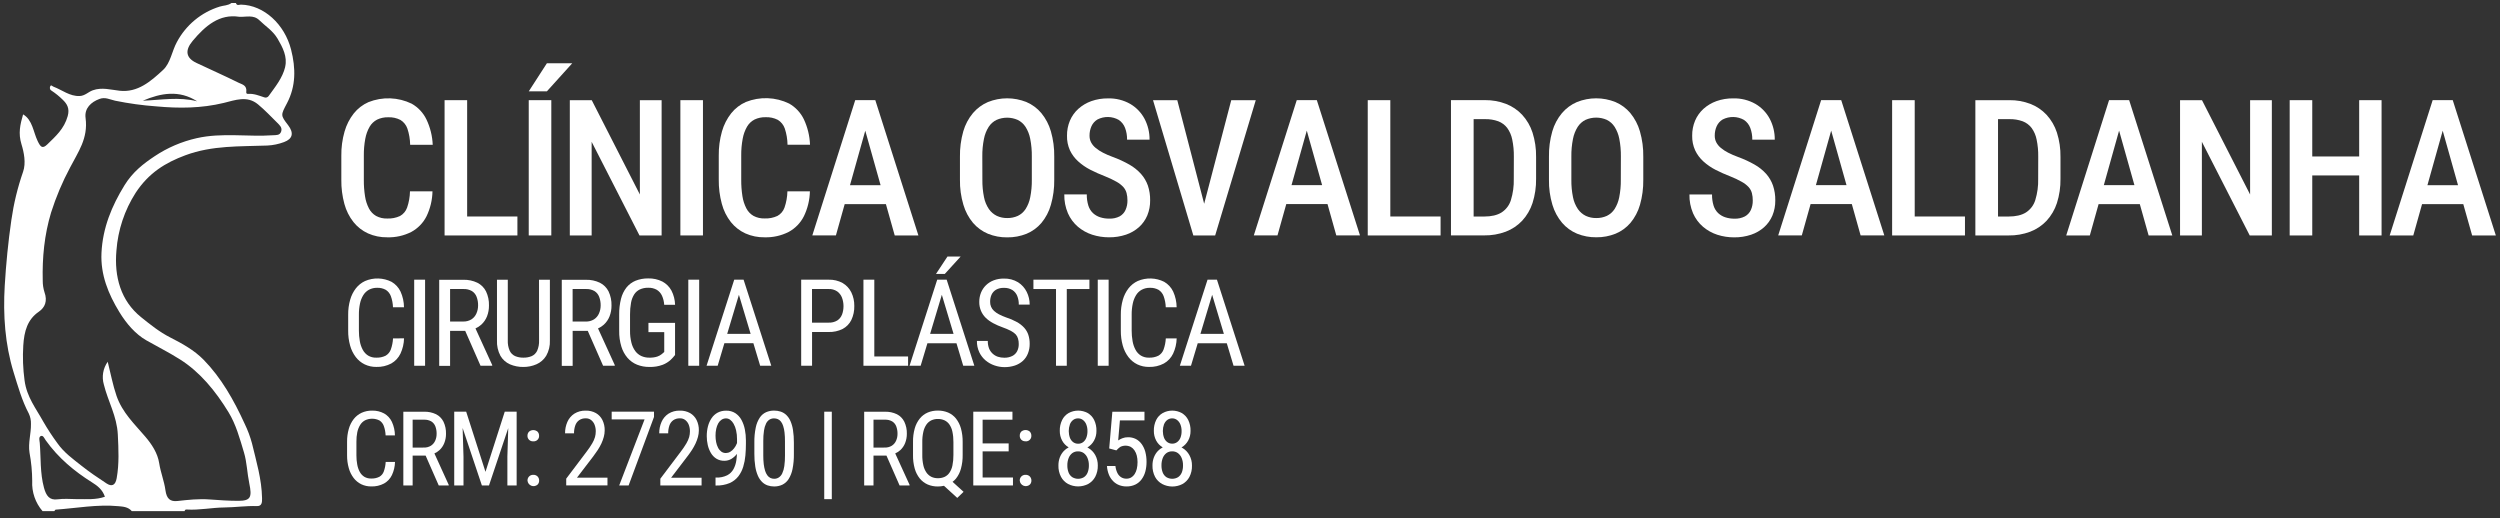 <svg width="246" height="51" viewBox="0 0 246 51" fill="none" xmlns="http://www.w3.org/2000/svg">
<rect x="0" y="0" width="246" height="51" fill="#333333" stroke="none"/>
<g clip-path="url(#clip0_8_204)">
<path d="M28.642 4.88C28.009 2.392 25.972 0.501 23.706 0.455C23.536 0.455 23.313 0.603 23.211 0.293H22.779C22.423 0.562 21.999 0.527 21.615 0.651C19.808 1.212 18.296 2.464 17.407 4.135C16.917 5.023 16.779 6.198 16.056 6.873C14.818 8.027 13.54 9.118 11.785 8.931C10.911 8.838 10.029 8.56 9.123 8.887C8.686 9.045 8.358 9.43 7.835 9.449C6.86 9.486 6.109 8.849 5.258 8.528C5.134 8.482 5.01 8.278 4.926 8.54C4.898 8.612 4.898 8.692 4.927 8.764C4.955 8.836 5.01 8.894 5.08 8.928C5.47 9.185 5.834 9.481 6.167 9.809C6.598 10.221 6.873 10.672 6.662 11.426C6.308 12.689 5.471 13.411 4.663 14.201C4.166 14.687 3.982 14.453 3.703 13.876C3.274 12.984 3.202 11.797 2.273 11.254C1.987 12.243 1.778 13.111 2.113 14.195C2.358 14.985 2.571 16.044 2.273 16.897C1.735 18.442 1.348 20.037 1.117 21.657C0.806 23.802 0.595 25.96 0.465 28.125C0.295 31.003 0.493 33.877 1.333 36.611C1.761 37.998 2.159 39.421 2.835 40.696C2.985 41.014 3.058 41.365 3.046 41.717C3.063 42.667 2.756 43.589 2.904 44.542C3.076 45.461 3.165 46.394 3.17 47.329C3.113 48.414 3.479 49.479 4.191 50.3H5.343C5.388 50.248 5.43 50.152 5.478 50.149C7.534 50.004 9.58 49.614 11.646 49.808C12.114 49.851 12.609 49.873 12.98 50.307H18.166C18.166 50.281 18.171 50.255 18.182 50.232C18.192 50.208 18.209 50.188 18.229 50.171C18.249 50.155 18.272 50.143 18.297 50.137C18.323 50.131 18.349 50.131 18.374 50.137C19.615 50.215 20.84 49.946 22.083 49.934C23.146 49.924 24.215 49.764 25.288 49.798C25.767 49.813 25.798 49.429 25.786 49.026C25.754 47.153 25.221 45.404 24.796 43.628C24.617 42.963 24.376 42.317 24.074 41.698C23.009 39.358 21.754 37.157 20.045 35.411C19.094 34.438 17.901 33.792 16.737 33.198C15.702 32.672 14.805 31.951 13.884 31.21C11.879 29.599 11.229 27.228 11.457 24.654C11.606 22.634 12.255 20.683 13.346 18.976C14.636 17.011 16.274 16.008 18.246 15.276C20.907 14.291 23.601 14.425 26.302 14.321C26.865 14.294 27.42 14.179 27.948 13.981C28.799 13.67 28.937 13.082 28.355 12.323C27.594 11.331 27.614 11.345 28.244 10.148C29.119 8.48 29.112 6.724 28.642 4.88ZM19.402 9.969C17.618 9.508 15.828 9.842 14.051 9.91C15.835 9.151 17.627 8.831 19.402 9.969ZM7.604 49.116C6.957 49.116 6.303 49.044 5.665 49.134C4.867 49.245 4.543 48.782 4.327 47.992C3.934 46.551 4.031 45.051 3.912 43.579C3.893 43.358 3.781 43.012 4.014 42.908C4.247 42.805 4.37 43.143 4.494 43.319C5.755 45.087 7.333 46.382 9.043 47.458C9.59 47.798 10.083 48.173 10.322 48.879C9.432 49.194 8.514 49.107 7.604 49.114V49.116ZM27.669 12.934C27.538 13.333 27.197 13.285 26.896 13.307C24.384 13.486 21.868 13.028 19.349 13.598C17.877 13.931 16.479 14.53 15.223 15.368C14.11 16.107 13.057 16.922 12.252 18.229C11.004 20.255 10.107 22.404 9.986 24.877C9.881 27.042 10.667 28.937 11.734 30.688C12.446 31.864 13.346 32.885 14.389 33.483C15.498 34.117 16.653 34.693 17.737 35.382C19.679 36.616 21.189 38.446 22.477 40.548C23.225 41.768 23.601 43.174 24.009 44.529C24.294 45.465 24.321 46.571 24.53 47.567C24.818 48.94 24.656 49.279 23.453 49.282C22.501 49.282 21.553 49.214 20.604 49.145C19.567 49.068 18.512 49.182 17.472 49.298C16.745 49.38 16.396 49.078 16.28 48.242C16.158 47.334 15.807 46.503 15.664 45.577C15.511 44.587 14.929 43.705 14.289 42.959C13.241 41.725 12.041 40.614 11.466 38.95C11.1 37.889 10.892 36.756 10.599 35.597C10.37 35.919 10.217 36.288 10.151 36.678C10.086 37.068 10.11 37.468 10.221 37.847C10.628 39.501 11.505 40.946 11.593 42.762C11.665 44.212 11.736 45.637 11.481 47.056C11.357 47.751 11.009 47.919 10.478 47.567C9.627 47.01 8.776 46.433 7.981 45.8C7.187 45.167 6.303 44.539 5.662 43.63C5.153 42.941 4.683 42.223 4.254 41.48C3.549 40.197 2.635 39.081 2.416 37.43C2.262 36.296 2.22 35.149 2.29 34.007C2.377 32.579 2.709 31.432 3.822 30.671C4.433 30.251 4.686 29.612 4.377 28.753C4.262 28.39 4.204 28.012 4.206 27.631C4.149 25.337 4.365 23.109 5.028 20.91C5.515 19.378 6.142 17.894 6.901 16.476C7.675 14.968 8.689 13.624 8.421 11.61C8.291 10.649 8.97 10.037 9.782 9.738C10.352 9.525 10.803 9.791 11.326 9.908C12.666 10.183 14.023 10.37 15.387 10.468C17.616 10.672 19.812 10.662 22.016 10.128C23.131 9.86 24.314 9.374 25.391 10.272C26.062 10.829 26.676 11.479 27.304 12.102C27.51 12.316 27.793 12.548 27.669 12.934ZM28.062 6.588C27.798 7.684 27.08 8.545 26.452 9.425C26.406 9.5 26.336 9.556 26.253 9.584C26.17 9.612 26.08 9.61 25.999 9.578C25.488 9.408 24.978 9.195 24.426 9.238C24.331 9.246 24.213 9.219 24.232 9.067C24.324 8.387 23.832 8.313 23.497 8.15C22.12 7.469 20.726 6.848 19.339 6.196C18.306 5.711 18.156 4.979 18.961 4.019C20.21 2.53 21.599 1.345 23.54 1.652C24.207 1.693 24.94 1.42 25.521 1.992C26.101 2.564 26.835 3.003 27.309 3.798C27.815 4.659 28.298 5.578 28.057 6.588H28.062Z" fill="white"/>
<path d="M36.211 22.966C36.806 23.231 37.452 23.362 38.104 23.351C38.926 23.376 39.742 23.194 40.476 22.821C41.12 22.472 41.642 21.934 41.971 21.279C42.341 20.513 42.541 19.676 42.556 18.825H40.343C40.332 19.369 40.237 19.907 40.061 20.422C39.938 20.776 39.689 21.073 39.361 21.256C38.968 21.436 38.536 21.521 38.104 21.502C37.722 21.516 37.344 21.429 37.008 21.25C36.707 21.076 36.463 20.819 36.303 20.51C36.111 20.137 35.981 19.734 35.92 19.319C35.836 18.785 35.796 18.245 35.801 17.705V15.322C35.794 14.766 35.841 14.21 35.942 13.663C36.016 13.244 36.161 12.841 36.371 12.471C36.546 12.171 36.803 11.927 37.111 11.768C37.45 11.608 37.821 11.53 38.196 11.54C38.616 11.521 39.033 11.612 39.407 11.804C39.726 12 39.967 12.301 40.088 12.655C40.259 13.169 40.35 13.705 40.359 14.247H42.58C42.544 13.385 42.335 12.539 41.965 11.76C41.651 11.105 41.144 10.562 40.512 10.204C39.853 9.883 39.134 9.704 38.401 9.677C37.668 9.651 36.938 9.777 36.257 10.049C35.693 10.298 35.197 10.679 34.812 11.161C34.395 11.691 34.086 12.298 33.903 12.948C33.682 13.723 33.575 14.525 33.587 15.331V17.688C33.575 18.493 33.678 19.295 33.889 20.071C34.063 20.718 34.366 21.323 34.78 21.849C35.163 22.328 35.653 22.711 36.211 22.966Z" fill="white"/>
<path d="M45.967 23.169H50.913V21.303H45.967V9.857H43.746V23.169H45.382H45.967Z" fill="white"/>
<path d="M56.307 6.228H53.812L52.029 8.989H53.812L56.307 6.228Z" fill="white"/>
<path d="M54.249 9.857H52.028V23.167H54.249V9.857Z" fill="white"/>
<path d="M56.07 23.169H58.218V13.954L62.926 23.169H65.103V9.857H62.963V19.137L58.227 9.857H56.07V23.169Z" fill="white"/>
<path d="M69.171 9.857H66.949V23.167H69.171V9.857Z" fill="white"/>
<path d="M79.694 18.825H77.481C77.469 19.369 77.374 19.907 77.197 20.421C77.074 20.774 76.825 21.069 76.498 21.248C76.105 21.429 75.674 21.514 75.242 21.495C74.86 21.509 74.481 21.422 74.144 21.243C73.843 21.069 73.599 20.812 73.441 20.503C73.249 20.13 73.119 19.727 73.056 19.312C72.972 18.778 72.933 18.238 72.937 17.698V15.315C72.93 14.759 72.978 14.203 73.08 13.656C73.153 13.237 73.298 12.834 73.509 12.464C73.683 12.164 73.94 11.92 74.249 11.761C74.587 11.601 74.958 11.523 75.332 11.533C75.752 11.514 76.17 11.605 76.544 11.797C76.862 11.994 77.103 12.294 77.224 12.648C77.394 13.162 77.484 13.699 77.493 14.24H79.706C79.674 13.376 79.469 12.528 79.103 11.745C78.788 11.09 78.281 10.548 77.65 10.189C76.99 9.868 76.271 9.689 75.539 9.662C74.806 9.636 74.076 9.762 73.395 10.034C72.831 10.282 72.335 10.664 71.951 11.145C71.534 11.676 71.225 12.283 71.041 12.932C70.822 13.707 70.715 14.51 70.726 15.315V17.673C70.716 18.477 70.817 19.279 71.027 20.055C71.199 20.71 71.503 21.323 71.921 21.856C72.302 22.332 72.788 22.712 73.342 22.966C73.937 23.231 74.583 23.362 75.235 23.351C76.057 23.375 76.873 23.193 77.607 22.821C78.251 22.472 78.773 21.934 79.102 21.279C79.474 20.513 79.676 19.676 79.694 18.825Z" fill="white"/>
<path d="M83.117 20.088H87.174L88.041 23.169H90.371L86.129 9.852H84.155L79.932 23.163H82.254L83.117 20.088ZM85.142 12.86L86.65 18.223H83.639L85.142 12.86Z" fill="white"/>
<path d="M95.749 21.936C96.149 22.4 96.652 22.764 97.216 23.002C97.817 23.245 98.461 23.366 99.109 23.357C99.762 23.366 100.409 23.245 101.015 23.002C101.58 22.767 102.081 22.402 102.477 21.936C102.908 21.414 103.225 20.808 103.408 20.156C103.639 19.352 103.751 18.518 103.738 17.681V15.424C103.752 14.579 103.641 13.736 103.408 12.924C103.22 12.268 102.9 11.657 102.467 11.128C102.07 10.655 101.568 10.283 101 10.041C99.784 9.553 98.427 9.553 97.211 10.041C96.643 10.285 96.139 10.657 95.739 11.128C95.3 11.654 94.976 12.266 94.787 12.924C94.556 13.737 94.445 14.579 94.459 15.424V17.681C94.445 18.518 94.56 19.352 94.799 20.154C94.989 20.807 95.313 21.414 95.749 21.936ZM96.66 15.414C96.651 14.829 96.704 14.245 96.82 13.671C96.9 13.248 97.059 12.844 97.289 12.48C97.479 12.188 97.744 11.952 98.057 11.799C98.385 11.654 98.741 11.579 99.1 11.579C99.459 11.579 99.814 11.654 100.142 11.799C100.455 11.952 100.72 12.188 100.91 12.48C101.139 12.844 101.298 13.248 101.376 13.671C101.488 14.245 101.54 14.829 101.531 15.414V17.681C101.54 18.259 101.488 18.836 101.376 19.404C101.298 19.82 101.141 20.217 100.915 20.575C100.727 20.862 100.464 21.092 100.156 21.242C99.827 21.39 99.469 21.464 99.109 21.456C98.757 21.462 98.408 21.388 98.088 21.242C97.775 21.09 97.507 20.86 97.31 20.575C97.071 20.221 96.907 19.823 96.826 19.404C96.711 18.837 96.657 18.259 96.666 17.681L96.66 15.414Z" fill="white"/>
<path d="M110.174 21.29C109.858 21.451 109.506 21.527 109.152 21.512C108.844 21.517 108.537 21.471 108.244 21.376C107.982 21.29 107.741 21.149 107.539 20.961C107.33 20.757 107.177 20.503 107.091 20.224C106.983 19.869 106.932 19.499 106.94 19.128H104.727C104.713 19.767 104.834 20.401 105.085 20.988C105.308 21.496 105.642 21.947 106.062 22.309C106.477 22.661 106.956 22.928 107.474 23.095C108.008 23.267 108.565 23.353 109.125 23.351C109.694 23.358 110.259 23.27 110.798 23.09C111.27 22.932 111.706 22.68 112.078 22.35C112.43 22.032 112.707 21.64 112.892 21.203C113.086 20.73 113.182 20.223 113.174 19.712C113.182 19.218 113.106 18.727 112.951 18.258C112.801 17.834 112.57 17.443 112.271 17.108C111.94 16.743 111.553 16.433 111.123 16.192C110.603 15.898 110.058 15.647 109.496 15.443C109.165 15.324 108.841 15.184 108.528 15.023C108.273 14.894 108.034 14.738 107.815 14.556C107.632 14.408 107.479 14.224 107.367 14.017C107.26 13.811 107.206 13.582 107.21 13.35C107.206 13.027 107.271 12.708 107.403 12.414C107.528 12.139 107.733 11.91 107.992 11.755C108.318 11.588 108.68 11.505 109.047 11.513C109.413 11.521 109.772 11.62 110.09 11.801C110.373 11.994 110.589 12.27 110.708 12.591C110.845 12.959 110.911 13.35 110.904 13.743H113.116C113.124 13.032 112.956 12.331 112.628 11.7C112.304 11.088 111.816 10.578 111.219 10.228C110.551 9.849 109.792 9.66 109.025 9.682C108.466 9.675 107.911 9.766 107.384 9.951C106.914 10.119 106.48 10.377 106.108 10.71C105.751 11.033 105.469 11.428 105.28 11.871C105.084 12.341 104.986 12.847 104.993 13.357C104.981 13.849 105.079 14.338 105.28 14.788C105.475 15.2 105.75 15.57 106.089 15.876C106.448 16.201 106.849 16.478 107.28 16.699C107.757 16.943 108.247 17.161 108.747 17.353C109.131 17.503 109.503 17.68 109.862 17.882C110.113 18.019 110.34 18.195 110.534 18.403C110.685 18.572 110.795 18.775 110.854 18.994C110.915 19.234 110.944 19.481 110.941 19.729C110.947 20.048 110.883 20.364 110.754 20.656C110.634 20.925 110.43 21.147 110.174 21.29Z" fill="white"/>
<path d="M117.937 23.169H119.07H119.572L123.568 9.857H121.155L118.49 20.05L115.843 9.857H113.457L117.424 23.169H117.937Z" fill="white"/>
<path d="M129.054 9.852H127.601L123.376 23.163H125.705L126.569 20.083H130.627L131.491 23.163H133.823L129.575 9.852H129.054ZM127.085 18.217L128.588 12.854L130.096 18.217H127.085Z" fill="white"/>
<path d="M136.807 9.857H134.586V23.169H136.221H136.807H141.753V21.303H136.807V9.857Z" fill="white"/>
<path d="M149.783 11.297C149.34 10.824 148.797 10.457 148.193 10.223C147.534 9.971 146.834 9.845 146.129 9.852H142.776V23.163H146.04C146.766 23.175 147.489 23.05 148.169 22.797C148.78 22.565 149.33 22.198 149.779 21.723C150.242 21.222 150.59 20.626 150.801 19.977C151.045 19.207 151.164 18.402 151.151 17.594V15.443C151.165 14.631 151.046 13.822 150.801 13.048C150.591 12.398 150.244 11.801 149.783 11.297ZM148.956 17.594C148.976 18.303 148.88 19.01 148.673 19.688C148.519 20.191 148.192 20.623 147.749 20.908C147.323 21.174 146.756 21.306 146.047 21.306H145.005V11.724H146.129C146.573 11.713 147.015 11.785 147.432 11.935C147.778 12.067 148.08 12.291 148.306 12.584C148.552 12.924 148.722 13.315 148.803 13.727C148.918 14.283 148.972 14.85 148.963 15.417L148.956 17.594Z" fill="white"/>
<path d="M160.426 11.128C160.029 10.655 159.526 10.283 158.958 10.041C157.743 9.553 156.386 9.553 155.17 10.041C154.602 10.285 154.098 10.657 153.698 11.128C153.259 11.654 152.935 12.266 152.746 12.924C152.514 13.737 152.403 14.579 152.418 15.424V17.681C152.404 18.518 152.518 19.352 152.758 20.154C152.951 20.805 153.276 21.409 153.713 21.928C154.113 22.391 154.615 22.756 155.18 22.993C155.781 23.236 156.424 23.357 157.073 23.349C157.725 23.358 158.373 23.237 158.979 22.993C159.543 22.758 160.044 22.393 160.441 21.928C160.871 21.408 161.189 20.804 161.374 20.154C161.603 19.35 161.712 18.517 161.699 17.681V15.424C161.713 14.579 161.601 13.736 161.368 12.924C161.18 12.268 160.859 11.656 160.426 11.128ZM159.488 17.681C159.497 18.259 159.445 18.836 159.333 19.404C159.255 19.82 159.098 20.217 158.872 20.575C158.684 20.862 158.421 21.092 158.113 21.242C157.784 21.39 157.426 21.464 157.066 21.456C156.714 21.462 156.365 21.388 156.045 21.242C155.732 21.09 155.464 20.86 155.267 20.575C155.028 20.221 154.863 19.823 154.782 19.404C154.667 18.837 154.613 18.259 154.622 17.681V15.407C154.613 14.822 154.667 14.238 154.782 13.664C154.863 13.241 155.023 12.837 155.253 12.473C155.443 12.181 155.708 11.945 156.021 11.792C156.349 11.647 156.704 11.573 157.063 11.573C157.422 11.573 157.777 11.647 158.106 11.792C158.418 11.945 158.684 12.181 158.873 12.473C159.103 12.837 159.261 13.241 159.34 13.664C159.452 14.238 159.503 14.822 159.495 15.407L159.488 17.681Z" fill="white"/>
<path d="M173.791 17.108C173.461 16.743 173.074 16.433 172.644 16.192C172.124 15.898 171.579 15.647 171.017 15.443C170.686 15.324 170.362 15.184 170.049 15.023C169.794 14.894 169.555 14.738 169.336 14.556C169.152 14.408 169 14.224 168.888 14.017C168.781 13.811 168.727 13.582 168.731 13.35C168.726 13.027 168.792 12.708 168.924 12.414C169.049 12.139 169.254 11.91 169.513 11.755C169.839 11.588 170.201 11.505 170.568 11.513C170.934 11.521 171.292 11.62 171.611 11.801C171.894 11.994 172.11 12.27 172.229 12.591C172.366 12.959 172.432 13.35 172.425 13.743H174.637C174.645 13.032 174.477 12.331 174.149 11.7C173.826 11.088 173.338 10.579 172.741 10.228C172.072 9.848 171.312 9.659 170.542 9.68C169.984 9.673 169.428 9.764 168.902 9.949C168.431 10.117 167.998 10.375 167.625 10.708C167.269 11.031 166.986 11.427 166.798 11.869C166.601 12.339 166.503 12.845 166.51 13.355C166.499 13.851 166.599 14.343 166.803 14.795C166.998 15.207 167.273 15.576 167.611 15.882C167.971 16.208 168.371 16.485 168.803 16.706C169.28 16.95 169.77 17.168 170.27 17.36C170.653 17.51 171.026 17.687 171.385 17.889C171.638 18.025 171.868 18.201 172.066 18.41C172.217 18.579 172.326 18.781 172.386 19C172.446 19.241 172.476 19.488 172.472 19.736C172.478 20.055 172.414 20.371 172.285 20.663C172.163 20.932 171.956 21.154 171.696 21.295C171.381 21.455 171.029 21.532 170.675 21.518C170.367 21.522 170.06 21.476 169.766 21.381C169.504 21.295 169.264 21.153 169.062 20.966C168.853 20.762 168.699 20.508 168.614 20.229C168.507 19.874 168.456 19.504 168.464 19.133H166.241C166.227 19.772 166.348 20.406 166.599 20.993C166.822 21.501 167.156 21.953 167.577 22.314C167.991 22.666 168.471 22.934 168.988 23.101C169.522 23.272 170.079 23.358 170.639 23.356C171.208 23.363 171.773 23.275 172.312 23.095C172.785 22.937 173.22 22.686 173.592 22.355C173.944 22.037 174.222 21.645 174.406 21.208C174.6 20.735 174.696 20.228 174.688 19.717C174.696 19.223 174.62 18.732 174.465 18.263C174.318 17.838 174.089 17.445 173.791 17.108Z" fill="white"/>
<path d="M180.654 9.852H179.2L174.976 23.163H177.298L178.162 20.083H182.22L183.084 23.163H185.416L181.175 9.852H180.654ZM178.685 18.217L180.188 12.854L181.696 18.217H178.685Z" fill="white"/>
<path d="M188.407 9.857H186.185V23.169H187.821H188.407H193.353V21.303H188.407V9.857Z" fill="white"/>
<path d="M201.383 11.297C200.94 10.824 200.397 10.457 199.793 10.223C199.132 9.972 198.429 9.847 197.722 9.857H194.376V23.168H197.64C198.366 23.18 199.088 23.056 199.769 22.802C200.38 22.57 200.93 22.203 201.379 21.729C201.841 21.227 202.19 20.631 202.401 19.982C202.645 19.212 202.764 18.407 202.751 17.599V15.443C202.765 14.631 202.646 13.822 202.401 13.048C202.191 12.398 201.844 11.801 201.383 11.297ZM200.556 17.594C200.576 18.303 200.48 19.01 200.273 19.688C200.119 20.191 199.792 20.623 199.349 20.908C198.923 21.174 198.356 21.306 197.647 21.306H196.605V11.724H197.729C198.172 11.713 198.615 11.785 199.032 11.935C199.377 12.067 199.68 12.291 199.905 12.584C200.152 12.924 200.322 13.315 200.402 13.727C200.518 14.283 200.572 14.85 200.562 15.417L200.556 17.594Z" fill="white"/>
<path d="M208.986 9.852H207.532L203.316 23.169H205.638L206.501 20.088H210.558L211.425 23.169H213.755L209.507 9.852H208.986ZM207.016 18.217L208.519 12.854L210.027 18.217H207.016Z" fill="white"/>
<path d="M221.41 19.137L216.675 9.857H214.517V23.169H216.665V13.954L221.373 23.169H223.55V9.857H221.41V19.137Z" fill="white"/>
<path d="M232.143 15.397H227.526V9.857H225.305V23.169H227.526V17.263H232.143V23.169H234.346V9.857H232.143V15.397Z" fill="white"/>
<path d="M243.259 23.169H245.591L241.349 9.852H239.375L235.144 23.169H237.467L238.33 20.088H242.388L243.259 23.169ZM238.859 18.223L240.362 12.86L241.87 18.223H238.859Z" fill="white"/>
<path d="M38.674 33.297C38.655 33.67 38.582 34.038 38.456 34.39C38.363 34.648 38.182 34.864 37.945 35.001C37.656 35.142 37.336 35.208 37.014 35.193C36.736 35.202 36.462 35.131 36.223 34.989C36.001 34.849 35.82 34.654 35.697 34.422C35.554 34.156 35.456 33.869 35.406 33.571C35.344 33.227 35.314 32.879 35.316 32.53V30.957C35.312 30.592 35.348 30.228 35.423 29.871C35.483 29.577 35.593 29.295 35.75 29.039C35.887 28.817 36.079 28.634 36.308 28.508C36.556 28.378 36.833 28.314 37.113 28.32C37.41 28.309 37.704 28.378 37.964 28.521C38.194 28.669 38.368 28.888 38.461 29.144C38.587 29.495 38.658 29.863 38.67 30.235H39.753C39.749 29.702 39.633 29.176 39.413 28.69C39.222 28.288 38.913 27.953 38.528 27.73C38.125 27.528 37.683 27.416 37.233 27.403C36.783 27.389 36.336 27.474 35.922 27.652C35.569 27.817 35.26 28.063 35.02 28.37C34.761 28.706 34.57 29.088 34.456 29.497C34.32 29.975 34.254 30.471 34.261 30.969V32.533C34.254 33.032 34.319 33.529 34.453 34.01C34.565 34.417 34.753 34.799 35.008 35.135C35.24 35.44 35.54 35.687 35.884 35.855C36.242 36.026 36.634 36.111 37.03 36.105C37.543 36.123 38.051 36.005 38.505 35.765C38.897 35.542 39.211 35.204 39.406 34.797C39.626 34.325 39.746 33.814 39.758 33.294L38.674 33.297Z" fill="white"/>
<path d="M41.828 27.52H40.757V35.991H41.828V27.52Z" fill="white"/>
<path d="M45.776 32.558L47.284 35.99H48.433V35.92L46.786 32.318C46.995 32.224 47.189 32.097 47.361 31.944C47.608 31.718 47.8 31.439 47.923 31.127C48.054 30.788 48.119 30.428 48.115 30.065C48.13 29.585 48.031 29.108 47.825 28.673C47.641 28.305 47.342 28.007 46.974 27.822C46.542 27.615 46.066 27.515 45.587 27.531H43.218V36H44.289V32.558H45.776ZM45.586 28.44C45.883 28.424 46.178 28.494 46.437 28.64C46.648 28.774 46.81 28.973 46.898 29.207C47 29.479 47.05 29.768 47.044 30.058C47.045 30.333 46.987 30.606 46.874 30.856C46.771 31.091 46.601 31.29 46.386 31.428C46.141 31.576 45.859 31.648 45.574 31.638H44.289V28.44H45.586Z" fill="white"/>
<path d="M53.044 33.483C53.061 33.837 52.996 34.192 52.855 34.517C52.745 34.75 52.556 34.936 52.321 35.042C52.062 35.148 51.783 35.199 51.504 35.193C51.225 35.199 50.949 35.148 50.692 35.042C50.456 34.937 50.266 34.751 50.156 34.517C50.014 34.192 49.95 33.837 49.967 33.483V27.526H48.903V33.483C48.877 34.015 48.994 34.544 49.243 35.014C49.459 35.384 49.786 35.676 50.178 35.849C50.595 36.027 51.045 36.116 51.498 36.109C51.939 36.112 52.376 36.024 52.78 35.849C53.179 35.676 53.515 35.385 53.743 35.014C54.009 34.549 54.136 34.018 54.109 33.483V27.526H53.039L53.044 33.483Z" fill="white"/>
<path d="M56.349 32.558H57.837L59.345 35.99H60.492V35.92L58.846 32.318C59.056 32.224 59.25 32.098 59.421 31.944C59.667 31.718 59.858 31.439 59.98 31.129C60.111 30.79 60.176 30.43 60.172 30.067C60.187 29.586 60.087 29.109 59.883 28.674C59.698 28.307 59.399 28.008 59.032 27.823C58.599 27.616 58.123 27.517 57.644 27.532H55.279V36.002H56.349V32.558ZM57.646 28.44C57.943 28.424 58.238 28.494 58.497 28.64C58.709 28.774 58.87 28.973 58.958 29.207C59.06 29.479 59.11 29.768 59.105 30.058C59.106 30.333 59.048 30.606 58.935 30.856C58.831 31.091 58.661 31.29 58.446 31.428C58.201 31.577 57.917 31.651 57.631 31.641H56.346V28.44H57.646Z" fill="white"/>
<path d="M62.536 27.624C62.188 27.768 61.883 27.996 61.646 28.288C61.391 28.617 61.208 28.996 61.108 29.399C60.981 29.909 60.92 30.433 60.928 30.959V32.547C60.917 33.075 60.99 33.603 61.144 34.109C61.267 34.517 61.474 34.895 61.751 35.219C62.007 35.511 62.328 35.74 62.688 35.886C63.07 36.036 63.478 36.112 63.889 36.107C64.341 36.123 64.791 36.051 65.215 35.893C65.507 35.779 65.775 35.611 66.005 35.399C66.156 35.254 66.296 35.098 66.425 34.933V31.772H63.807V32.679H65.361V34.635L65.113 34.849C64.982 34.954 64.833 35.035 64.674 35.088C64.422 35.167 64.158 35.202 63.894 35.193C63.624 35.198 63.355 35.143 63.108 35.033C62.872 34.923 62.667 34.757 62.512 34.548C62.333 34.3 62.203 34.019 62.131 33.721C62.035 33.337 61.99 32.942 61.996 32.547V30.947C61.992 30.56 62.024 30.174 62.093 29.794C62.142 29.504 62.247 29.225 62.402 28.974C62.536 28.764 62.727 28.595 62.951 28.485C63.21 28.367 63.492 28.309 63.777 28.315C64.073 28.303 64.368 28.372 64.628 28.516C64.851 28.654 65.029 28.855 65.138 29.093C65.266 29.377 65.34 29.681 65.358 29.992H66.428C66.416 29.505 66.294 29.027 66.071 28.594C65.868 28.216 65.557 27.906 65.177 27.704C64.745 27.488 64.265 27.382 63.782 27.396C63.356 27.39 62.932 27.467 62.536 27.624Z" fill="white"/>
<path d="M68.799 27.52H67.729V35.991H68.799V27.52Z" fill="white"/>
<path d="M71.279 33.774H74.133L74.799 35.986H75.892L73.168 27.517H72.249L69.526 35.986H70.621L71.279 33.774ZM72.709 29.008L73.863 32.855H71.555L72.709 29.008Z" fill="white"/>
<path d="M82.919 27.851C82.496 27.619 82.018 27.505 81.536 27.521H78.836V35.99H79.907V32.669H81.536C82.015 32.684 82.49 32.581 82.919 32.368C83.287 32.172 83.585 31.866 83.77 31.493C83.976 31.059 84.076 30.583 84.063 30.103C84.071 29.641 83.971 29.184 83.77 28.768C83.582 28.386 83.286 28.067 82.919 27.851ZM82.853 30.957C82.762 31.196 82.597 31.4 82.382 31.539C82.124 31.69 81.829 31.763 81.531 31.748H79.902V28.44H81.531C81.832 28.424 82.13 28.507 82.382 28.675C82.596 28.83 82.76 29.046 82.853 29.294C83.05 29.833 83.05 30.425 82.853 30.964V30.957Z" fill="white"/>
<path d="M86.032 35.99H89.355V35.077H86.032V27.52H84.963V35.99H85.842H86.032Z" fill="white"/>
<path d="M92.903 27.52H92.222L89.499 35.99H90.592L91.257 33.777H94.117L94.781 35.99H95.875L93.152 27.52H92.903ZM91.523 32.855L92.677 29.008L93.831 32.855H91.523Z" fill="white"/>
<path d="M94.527 25.245H93.23L92.102 26.955H92.968L94.527 25.245Z" fill="white"/>
<path d="M101.15 34.775C101.267 34.477 101.325 34.159 101.32 33.839C101.325 33.537 101.28 33.237 101.189 32.95C101.102 32.69 100.963 32.45 100.779 32.247C100.57 32.022 100.327 31.832 100.057 31.686C99.718 31.499 99.362 31.347 98.993 31.231C98.755 31.147 98.523 31.046 98.299 30.93C98.121 30.839 97.956 30.724 97.808 30.589C97.685 30.477 97.587 30.339 97.522 30.186C97.456 30.032 97.424 29.866 97.429 29.699C97.424 29.457 97.472 29.216 97.57 28.995C97.665 28.791 97.819 28.621 98.013 28.506C98.247 28.378 98.512 28.315 98.779 28.326C99.073 28.313 99.365 28.387 99.618 28.538C99.833 28.679 100 28.882 100.096 29.12C100.203 29.391 100.255 29.68 100.249 29.971H101.32C101.322 29.539 101.222 29.111 101.029 28.724C100.838 28.336 100.543 28.008 100.178 27.776C99.759 27.523 99.275 27.396 98.785 27.412C98.444 27.405 98.105 27.463 97.785 27.582C97.499 27.689 97.238 27.854 97.019 28.067C96.808 28.274 96.641 28.523 96.53 28.797C96.414 29.088 96.357 29.398 96.36 29.711C96.356 30.012 96.414 30.311 96.53 30.589C96.638 30.845 96.796 31.076 96.993 31.27C97.208 31.479 97.452 31.656 97.717 31.796C98.022 31.959 98.338 32.098 98.665 32.213C98.939 32.307 99.205 32.421 99.463 32.553C99.644 32.645 99.808 32.765 99.951 32.909C100.056 33.028 100.132 33.17 100.174 33.323C100.224 33.494 100.247 33.671 100.244 33.849C100.251 34.097 100.196 34.343 100.084 34.565C99.978 34.766 99.811 34.929 99.608 35.03C99.364 35.148 99.096 35.207 98.825 35.2C98.611 35.202 98.397 35.169 98.193 35.105C98.004 35.041 97.83 34.939 97.683 34.805C97.527 34.664 97.405 34.489 97.327 34.295C97.236 34.056 97.193 33.802 97.199 33.547H96.129C96.12 33.931 96.2 34.312 96.362 34.661C96.509 34.971 96.721 35.246 96.983 35.467C97.24 35.682 97.535 35.848 97.853 35.956C98.168 36.066 98.499 36.124 98.833 36.126C99.185 36.131 99.535 36.077 99.87 35.966C100.159 35.868 100.426 35.712 100.654 35.508C100.874 35.305 101.043 35.054 101.15 34.775Z" fill="white"/>
<path d="M104.971 35.99V28.44H107.198V27.52H104.971H103.912H101.689V28.44H103.912V35.99H104.971Z" fill="white"/>
<path d="M109.089 27.52H108.019V35.991H109.089V27.52Z" fill="white"/>
<path d="M115.433 34.8C115.653 34.329 115.773 33.817 115.785 33.297H114.715C114.696 33.67 114.623 34.038 114.497 34.39C114.404 34.648 114.223 34.864 113.986 35.001C113.697 35.142 113.377 35.208 113.055 35.193C112.777 35.202 112.503 35.131 112.264 34.989C112.042 34.849 111.86 34.654 111.738 34.422C111.595 34.156 111.497 33.869 111.447 33.571C111.385 33.227 111.355 32.879 111.357 32.53V30.957C111.353 30.592 111.389 30.228 111.464 29.871C111.524 29.577 111.634 29.295 111.791 29.039C111.927 28.816 112.12 28.633 112.349 28.508C112.597 28.378 112.874 28.314 113.154 28.32C113.451 28.309 113.745 28.378 114.005 28.521C114.234 28.669 114.409 28.888 114.502 29.144C114.628 29.495 114.699 29.863 114.711 30.235H115.782C115.777 29.702 115.661 29.176 115.441 28.69C115.25 28.288 114.942 27.953 114.556 27.73C114.154 27.528 113.712 27.416 113.262 27.403C112.812 27.389 112.364 27.474 111.951 27.652C111.598 27.817 111.289 28.063 111.048 28.37C110.79 28.706 110.599 29.088 110.485 29.497C110.349 29.975 110.283 30.471 110.289 30.969V32.533C110.283 33.032 110.348 33.529 110.482 34.01C110.594 34.417 110.782 34.799 111.037 35.135C111.269 35.44 111.569 35.687 111.913 35.855C112.271 36.026 112.663 36.111 113.059 36.105C113.571 36.123 114.079 36.005 114.532 35.765C114.924 35.543 115.239 35.206 115.433 34.8Z" fill="white"/>
<path d="M119.502 27.52H118.822L116.098 35.99H117.193L117.857 33.777H120.716L121.381 35.99H122.471L119.747 27.52H119.502ZM118.122 32.855L119.276 29.008L120.43 32.855H118.122Z" fill="white"/>
<path d="M35.157 42.531C35.209 42.279 35.303 42.037 35.437 41.818C35.554 41.626 35.719 41.469 35.917 41.361C36.139 41.254 36.382 41.199 36.629 41.201C36.875 41.203 37.118 41.262 37.338 41.373C37.534 41.499 37.684 41.687 37.763 41.906C37.872 42.207 37.933 42.523 37.944 42.842H38.861C38.857 42.382 38.755 41.928 38.562 41.509C38.399 41.165 38.134 40.878 37.804 40.687C37.439 40.49 37.028 40.393 36.613 40.405C36.257 40.399 35.904 40.472 35.58 40.619C35.277 40.761 35.011 40.972 34.805 41.235C34.584 41.523 34.42 41.851 34.322 42.2C34.205 42.611 34.148 43.035 34.152 43.462V44.803C34.148 45.231 34.205 45.657 34.322 46.069C34.417 46.418 34.579 46.746 34.798 47.034C34.997 47.294 35.254 47.505 35.547 47.65C35.854 47.796 36.191 47.87 36.531 47.865C36.97 47.88 37.405 47.78 37.794 47.575C38.131 47.385 38.401 47.094 38.567 46.745C38.755 46.341 38.858 45.902 38.87 45.456H37.952C37.935 45.776 37.872 46.092 37.765 46.394C37.686 46.615 37.531 46.8 37.328 46.917C37.081 47.04 36.807 47.099 36.531 47.087C36.292 47.096 36.056 47.037 35.85 46.917C35.66 46.797 35.505 46.63 35.399 46.432C35.278 46.204 35.194 45.959 35.151 45.705C35.097 45.411 35.07 45.112 35.072 44.813V43.462C35.067 43.149 35.096 42.837 35.157 42.531Z" fill="white"/>
<path d="M43.239 44.297C43.449 44.104 43.613 43.866 43.717 43.599C43.832 43.31 43.889 43.001 43.887 42.689C43.9 42.278 43.815 41.87 43.64 41.498C43.482 41.181 43.227 40.923 42.912 40.762C42.541 40.585 42.132 40.499 41.72 40.514H39.688V47.773H40.604V44.828H41.88L43.172 47.77H44.154V47.71L42.745 44.617C42.925 44.536 43.091 44.428 43.239 44.297ZM40.604 44.045V41.297H41.717C41.97 41.284 42.221 41.343 42.442 41.467C42.623 41.581 42.762 41.752 42.839 41.952C42.926 42.186 42.968 42.435 42.963 42.685C42.966 42.92 42.918 43.152 42.823 43.366C42.734 43.567 42.589 43.738 42.405 43.858C42.195 43.986 41.952 44.049 41.707 44.04L40.604 44.045Z" fill="white"/>
<path d="M50.06 40.51H49.667L47.771 46.428L45.872 40.51H45.473H44.985H44.696V47.769H45.608V44.937L45.523 42.114L47.417 47.769H48.117L50.011 42.126L49.926 44.937V47.769H50.838V40.51H50.554H50.06Z" fill="white"/>
<path d="M52.474 43.426C52.549 43.433 52.624 43.424 52.695 43.399C52.767 43.375 52.831 43.335 52.886 43.283C52.94 43.231 52.983 43.168 53.011 43.098C53.039 43.028 53.051 42.953 53.047 42.878C53.051 42.732 52.998 42.59 52.901 42.481C52.783 42.377 52.632 42.32 52.475 42.32C52.319 42.32 52.167 42.377 52.05 42.481C51.951 42.589 51.898 42.731 51.902 42.878C51.899 42.953 51.911 43.028 51.94 43.097C51.968 43.167 52.01 43.23 52.065 43.282C52.119 43.334 52.184 43.373 52.254 43.398C52.325 43.423 52.401 43.432 52.475 43.426H52.474Z" fill="white"/>
<path d="M52.479 46.723C52.4 46.718 52.321 46.732 52.247 46.761C52.174 46.79 52.108 46.835 52.053 46.893C51.955 47.001 51.902 47.143 51.905 47.289C51.914 47.401 51.955 47.508 52.022 47.598C52.089 47.687 52.179 47.756 52.284 47.797C52.388 47.838 52.502 47.848 52.612 47.827C52.722 47.806 52.824 47.755 52.906 47.679C53.003 47.573 53.056 47.433 53.052 47.289C53.056 47.143 53.004 47.002 52.906 46.893C52.851 46.835 52.785 46.79 52.711 46.761C52.637 46.732 52.558 46.718 52.479 46.723Z" fill="white"/>
<path d="M58.38 44.903C58.535 44.7 58.681 44.493 58.817 44.283C58.951 44.079 59.07 43.866 59.175 43.645C59.273 43.436 59.353 43.218 59.413 42.995C59.471 42.785 59.501 42.568 59.501 42.35C59.51 41.997 59.433 41.647 59.278 41.329C59.137 41.044 58.915 40.807 58.64 40.648C58.335 40.48 57.99 40.396 57.641 40.406C57.242 40.392 56.848 40.497 56.509 40.708C56.209 40.906 55.972 41.188 55.828 41.518C55.674 41.872 55.597 42.255 55.602 42.641H56.484C56.479 42.38 56.52 42.119 56.605 41.872C56.673 41.663 56.804 41.481 56.981 41.351C57.175 41.219 57.407 41.154 57.641 41.164C57.831 41.157 58.018 41.217 58.169 41.334C58.322 41.456 58.44 41.617 58.509 41.8C58.588 42.008 58.627 42.228 58.623 42.45C58.623 42.639 58.598 42.826 58.548 43.007C58.484 43.221 58.394 43.427 58.279 43.62C58.109 43.908 57.921 44.185 57.716 44.45L55.716 47.099V47.761H59.775V47.003H56.773L58.38 44.903Z" fill="white"/>
<path d="M60.189 41.268H63.426L60.928 47.769H61.855L64.354 41.028V40.51H60.189V41.268Z" fill="white"/>
<path d="M67.644 44.903C67.8 44.701 67.947 44.493 68.083 44.284C68.216 44.079 68.336 43.866 68.44 43.645C68.539 43.436 68.618 43.218 68.679 42.995C68.736 42.785 68.766 42.568 68.767 42.35C68.775 41.997 68.699 41.647 68.544 41.329C68.403 41.044 68.181 40.807 67.906 40.648C67.6 40.48 67.255 40.396 66.907 40.406C66.508 40.392 66.114 40.496 65.775 40.708C65.475 40.906 65.238 41.188 65.094 41.518C64.94 41.872 64.863 42.255 64.868 42.641H65.749C65.746 42.38 65.786 42.12 65.869 41.872C65.938 41.663 66.07 41.482 66.246 41.351C66.441 41.219 66.672 41.154 66.907 41.164C67.097 41.157 67.284 41.217 67.434 41.334C67.588 41.456 67.705 41.617 67.775 41.8C67.854 42.008 67.892 42.229 67.889 42.45C67.889 42.639 67.864 42.826 67.814 43.007C67.75 43.221 67.659 43.427 67.545 43.62C67.375 43.908 67.187 44.185 66.982 44.45L64.977 47.107V47.769H69.036V47.012H66.034L67.644 44.903Z" fill="white"/>
<path d="M72.966 41.327C72.822 41.059 72.615 40.829 72.362 40.658C72.091 40.487 71.775 40.4 71.455 40.41C71.164 40.403 70.876 40.47 70.617 40.604C70.377 40.733 70.173 40.919 70.022 41.145C69.858 41.389 69.737 41.66 69.664 41.945C69.582 42.263 69.543 42.59 69.545 42.919C69.544 43.213 69.578 43.507 69.644 43.794C69.706 44.068 69.81 44.331 69.952 44.573C70.083 44.799 70.267 44.991 70.488 45.131C70.726 45.276 71.001 45.349 71.279 45.341C71.528 45.343 71.773 45.275 71.986 45.145C72.19 45.017 72.37 44.854 72.515 44.662C72.506 44.88 72.485 45.097 72.454 45.313C72.411 45.611 72.317 45.899 72.174 46.164C72.032 46.421 71.818 46.631 71.558 46.767C71.222 46.931 70.851 47.008 70.478 46.992H70.408V47.775H70.472C70.927 47.789 71.38 47.707 71.8 47.533C72.134 47.387 72.426 47.161 72.651 46.874C72.867 46.591 73.03 46.271 73.133 45.929C73.242 45.568 73.314 45.196 73.347 44.82C73.381 44.434 73.398 44.053 73.398 43.676V43.336C73.399 42.974 73.365 42.613 73.294 42.258C73.232 41.933 73.121 41.62 72.966 41.327ZM72.232 44.117C72.129 44.252 72.001 44.368 71.856 44.457C71.727 44.535 71.58 44.576 71.429 44.578C71.266 44.582 71.106 44.532 70.973 44.437C70.839 44.334 70.73 44.202 70.655 44.05C70.566 43.877 70.503 43.692 70.467 43.501C70.427 43.294 70.407 43.084 70.408 42.873C70.405 42.644 70.428 42.415 70.478 42.192C70.518 42.003 70.585 41.821 70.678 41.652C70.758 41.51 70.87 41.388 71.005 41.297C71.139 41.21 71.295 41.166 71.455 41.169C71.596 41.172 71.733 41.219 71.846 41.303C71.986 41.41 72.102 41.544 72.186 41.698C72.299 41.9 72.382 42.116 72.431 42.342C72.496 42.629 72.527 42.923 72.523 43.218V43.591L72.508 43.633C72.44 43.807 72.347 43.97 72.232 44.117Z" fill="white"/>
<path d="M77.778 41.424C77.681 41.201 77.541 40.999 77.367 40.829C77.213 40.684 77.03 40.574 76.829 40.505C76.618 40.436 76.397 40.401 76.174 40.403C75.9 40.399 75.629 40.453 75.378 40.563C75.129 40.678 74.917 40.86 74.765 41.089C74.572 41.384 74.437 41.713 74.368 42.059C74.266 42.551 74.219 43.053 74.229 43.555V44.661C74.225 45.078 74.255 45.495 74.319 45.907C74.367 46.22 74.453 46.525 74.578 46.816C74.675 47.042 74.814 47.247 74.986 47.422C75.14 47.574 75.324 47.69 75.528 47.763C75.737 47.834 75.957 47.87 76.178 47.868C76.454 47.871 76.728 47.813 76.979 47.698C77.228 47.575 77.439 47.389 77.59 47.157C77.78 46.854 77.913 46.52 77.982 46.169C78.081 45.674 78.126 45.169 78.118 44.663V43.557C78.122 43.141 78.093 42.726 78.031 42.314C77.986 42.008 77.901 41.709 77.778 41.424ZM77.243 44.818C77.247 45.168 77.225 45.517 77.177 45.863C77.145 46.11 77.077 46.35 76.974 46.576C76.901 46.74 76.783 46.881 76.634 46.981C76.497 47.07 76.336 47.116 76.173 47.112C76.045 47.113 75.919 47.084 75.805 47.029C75.685 46.97 75.582 46.881 75.505 46.772C75.409 46.636 75.335 46.486 75.287 46.326C75.224 46.115 75.179 45.9 75.153 45.681C75.12 45.395 75.105 45.106 75.107 44.818V43.407C75.102 43.058 75.126 42.709 75.177 42.364C75.209 42.123 75.278 41.89 75.383 41.671C75.459 41.514 75.577 41.38 75.723 41.285C75.86 41.205 76.017 41.164 76.176 41.169C76.304 41.168 76.431 41.195 76.549 41.247C76.667 41.302 76.77 41.385 76.848 41.489C76.945 41.618 77.018 41.763 77.064 41.918C77.13 42.124 77.175 42.337 77.197 42.553C77.229 42.839 77.244 43.126 77.241 43.414L77.243 44.818Z" fill="white"/>
<path d="M81.849 40.51H81.105V49.117H81.849V40.51Z" fill="white"/>
<path d="M88.585 44.297C88.795 44.104 88.959 43.865 89.064 43.599C89.178 43.309 89.235 43 89.234 42.689C89.246 42.278 89.161 41.87 88.985 41.498C88.828 41.181 88.573 40.923 88.258 40.762C87.887 40.585 87.478 40.5 87.067 40.514H85.035V47.773H85.952V44.828H87.227L88.519 47.769H89.503V47.71L88.09 44.617C88.27 44.536 88.437 44.428 88.585 44.297ZM85.952 44.045V41.297H87.069C87.322 41.283 87.573 41.342 87.794 41.467C87.975 41.581 88.115 41.751 88.19 41.952C88.278 42.186 88.32 42.435 88.315 42.685C88.318 42.92 88.27 43.152 88.175 43.366C88.087 43.568 87.942 43.739 87.756 43.858C87.547 43.986 87.304 44.049 87.059 44.04L85.952 44.045Z" fill="white"/>
<path d="M94.069 47.092C94.296 46.805 94.462 46.475 94.556 46.122C94.677 45.678 94.734 45.22 94.726 44.76V43.502C94.733 43.046 94.676 42.591 94.556 42.151C94.458 41.798 94.292 41.469 94.066 41.181C93.861 40.926 93.597 40.725 93.296 40.595C92.973 40.461 92.625 40.395 92.275 40.401C91.935 40.397 91.597 40.463 91.283 40.595C90.982 40.726 90.717 40.927 90.51 41.181C90.281 41.468 90.111 41.797 90.012 42.151C89.889 42.591 89.832 43.046 89.841 43.502V44.76C89.831 45.22 89.888 45.679 90.012 46.122C90.112 46.475 90.282 46.805 90.512 47.092C90.721 47.344 90.986 47.544 91.286 47.676C91.6 47.808 91.938 47.874 92.279 47.87C92.484 47.87 92.688 47.848 92.888 47.803L94.194 48.995L94.816 48.396L93.732 47.412C93.856 47.318 93.969 47.211 94.069 47.092ZM91.654 46.922C91.461 46.828 91.294 46.687 91.171 46.511C91.022 46.297 90.917 46.056 90.861 45.802C90.784 45.462 90.748 45.114 90.754 44.765V43.501C90.748 43.154 90.784 42.809 90.861 42.471C90.917 42.218 91.021 41.979 91.167 41.766C91.29 41.592 91.456 41.452 91.649 41.359C91.847 41.269 92.063 41.223 92.28 41.227C92.507 41.222 92.731 41.267 92.937 41.359C93.131 41.45 93.297 41.591 93.419 41.766C93.563 41.979 93.664 42.219 93.715 42.471C93.787 42.809 93.821 43.155 93.816 43.501V44.769C93.821 45.117 93.788 45.464 93.719 45.805C93.669 46.059 93.57 46.3 93.426 46.515C93.306 46.692 93.14 46.834 92.946 46.925C92.738 47.016 92.513 47.06 92.285 47.056C92.068 47.059 91.852 47.014 91.654 46.925V46.922Z" fill="white"/>
<path d="M96.689 44.415H99.252V43.632H96.689V41.298H99.625V40.51H96.689H96.523H95.771V47.769H96.523H96.689H99.676V46.986H96.689V44.415Z" fill="white"/>
<path d="M100.911 43.426C100.987 43.433 101.063 43.424 101.135 43.399C101.206 43.374 101.272 43.334 101.326 43.281C101.381 43.228 101.423 43.164 101.451 43.093C101.478 43.023 101.49 42.947 101.485 42.871C101.489 42.725 101.437 42.583 101.338 42.474C101.221 42.371 101.07 42.314 100.913 42.314C100.756 42.314 100.605 42.371 100.487 42.474C100.391 42.583 100.339 42.725 100.345 42.871C100.341 42.946 100.353 43.021 100.381 43.091C100.409 43.161 100.451 43.224 100.505 43.276C100.56 43.328 100.624 43.367 100.695 43.392C100.766 43.417 100.842 43.426 100.916 43.419L100.911 43.426Z" fill="white"/>
<path d="M100.916 46.723C100.837 46.719 100.759 46.732 100.685 46.761C100.612 46.791 100.545 46.836 100.491 46.893C100.392 47.001 100.339 47.143 100.343 47.289C100.352 47.401 100.392 47.508 100.459 47.598C100.526 47.687 100.617 47.756 100.721 47.797C100.826 47.838 100.939 47.848 101.049 47.827C101.159 47.806 101.261 47.755 101.344 47.679C101.441 47.573 101.493 47.433 101.49 47.289C101.493 47.143 101.441 47.002 101.344 46.893C101.289 46.835 101.222 46.79 101.149 46.761C101.075 46.732 100.996 46.718 100.916 46.723Z" fill="white"/>
<path d="M107.081 44.072C107.053 44.057 107.024 44.042 106.994 44.03L107.013 44.02C107.283 43.859 107.504 43.629 107.655 43.353C107.814 43.06 107.895 42.732 107.89 42.399C107.902 42.027 107.825 41.658 107.663 41.322C107.523 41.038 107.302 40.801 107.028 40.641C106.741 40.486 106.419 40.404 106.092 40.404C105.765 40.404 105.444 40.486 105.156 40.641C104.88 40.8 104.657 41.037 104.516 41.322C104.352 41.657 104.272 42.027 104.283 42.399C104.278 42.731 104.357 43.059 104.513 43.353C104.661 43.629 104.881 43.86 105.151 44.02H105.163C104.984 44.108 104.822 44.228 104.685 44.372C104.512 44.555 104.378 44.769 104.288 45.004C104.193 45.258 104.146 45.527 104.149 45.798C104.136 46.189 104.224 46.576 104.404 46.923C104.562 47.219 104.803 47.462 105.097 47.623C105.403 47.781 105.742 47.863 106.086 47.863C106.431 47.863 106.77 47.781 107.076 47.623C107.37 47.462 107.611 47.219 107.769 46.923C107.948 46.576 108.036 46.189 108.024 45.798C108.029 45.442 107.942 45.09 107.772 44.777C107.61 44.484 107.371 44.241 107.081 44.072ZM105.28 41.751C105.345 41.58 105.457 41.431 105.602 41.32C105.743 41.217 105.914 41.164 106.089 41.167C106.266 41.166 106.438 41.226 106.576 41.337C106.72 41.453 106.83 41.605 106.894 41.778C106.972 41.983 107.011 42.202 107.006 42.422C107.011 42.645 106.973 42.866 106.894 43.075C106.83 43.246 106.72 43.396 106.576 43.508C106.435 43.612 106.264 43.666 106.089 43.662C105.913 43.666 105.742 43.611 105.6 43.508C105.454 43.397 105.343 43.247 105.279 43.075C105.128 42.649 105.128 42.184 105.279 41.758L105.28 41.751ZM107.021 46.501C106.949 46.686 106.823 46.844 106.659 46.956C106.486 47.059 106.288 47.114 106.086 47.114C105.885 47.114 105.687 47.059 105.514 46.956C105.35 46.845 105.223 46.687 105.151 46.503C105.063 46.275 105.02 46.031 105.027 45.786C105.022 45.542 105.066 45.299 105.154 45.072C105.227 44.879 105.352 44.71 105.515 44.585C105.679 44.468 105.877 44.408 106.079 44.415C106.28 44.409 106.477 44.469 106.642 44.585C106.808 44.71 106.937 44.878 107.013 45.072C107.105 45.298 107.15 45.542 107.146 45.786C107.152 46.031 107.11 46.273 107.021 46.501Z" fill="white"/>
<path d="M112.332 43.686C112.183 43.48 111.988 43.311 111.762 43.194C111.523 43.078 111.261 43.019 110.996 43.024C110.805 43.02 110.615 43.055 110.437 43.125C110.294 43.182 110.158 43.254 110.029 43.339L110.199 41.365H112.616V40.514H109.455L109.146 44.129L109.849 44.318C109.965 44.192 110.092 44.078 110.23 43.977C110.392 43.895 110.57 43.853 110.751 43.853C110.933 43.853 111.111 43.895 111.273 43.977C111.418 44.062 111.541 44.178 111.634 44.318C111.738 44.474 111.814 44.646 111.859 44.828C111.91 45.037 111.935 45.252 111.934 45.467C111.936 45.696 111.91 45.924 111.859 46.147C111.816 46.328 111.743 46.501 111.644 46.658C111.559 46.793 111.442 46.906 111.304 46.986C111.163 47.064 111.005 47.104 110.844 47.102C110.659 47.106 110.476 47.056 110.318 46.959C110.159 46.855 110.031 46.709 109.949 46.537C109.847 46.323 109.782 46.092 109.757 45.856H108.924C108.943 46.16 109.012 46.459 109.129 46.741C109.228 46.977 109.373 47.191 109.556 47.369C109.724 47.534 109.926 47.662 110.146 47.744C110.37 47.826 110.606 47.868 110.844 47.866C111.142 47.873 111.438 47.812 111.709 47.686C111.954 47.569 112.166 47.393 112.328 47.175C112.498 46.945 112.624 46.686 112.698 46.409C112.781 46.096 112.821 45.772 112.819 45.448C112.823 45.11 112.781 44.772 112.694 44.445C112.62 44.172 112.498 43.915 112.332 43.686Z" fill="white"/>
<path d="M116.343 44.072C116.315 44.056 116.286 44.044 116.257 44.03L116.275 44.02C116.545 43.858 116.766 43.628 116.917 43.353C117.075 43.06 117.155 42.732 117.15 42.399C117.161 42.027 117.082 41.657 116.919 41.322C116.778 41.038 116.557 40.802 116.284 40.641C115.996 40.486 115.675 40.404 115.348 40.404C115.021 40.404 114.699 40.486 114.412 40.641C114.136 40.8 113.913 41.037 113.77 41.322C113.607 41.657 113.528 42.027 113.539 42.399C113.534 42.731 113.613 43.059 113.768 43.353C113.916 43.629 114.137 43.86 114.407 44.02H114.418C114.24 44.108 114.078 44.228 113.94 44.372C113.767 44.554 113.633 44.769 113.544 45.004C113.448 45.257 113.401 45.527 113.404 45.798C113.392 46.189 113.48 46.576 113.658 46.923C113.817 47.219 114.058 47.462 114.352 47.623C114.659 47.785 115 47.87 115.346 47.873C115.693 47.875 116.035 47.794 116.343 47.636C116.637 47.475 116.878 47.232 117.036 46.937C117.215 46.59 117.302 46.203 117.29 45.812C117.296 45.456 117.209 45.104 117.038 44.791C116.877 44.492 116.637 44.243 116.343 44.072ZM114.543 41.751C114.608 41.58 114.719 41.431 114.864 41.32C115.005 41.217 115.176 41.163 115.351 41.167C115.528 41.166 115.699 41.226 115.836 41.337C115.981 41.453 116.091 41.605 116.156 41.778C116.235 41.983 116.273 42.202 116.269 42.422C116.273 42.645 116.235 42.866 116.156 43.075C116.09 43.244 115.978 43.392 115.833 43.501C115.693 43.605 115.522 43.659 115.348 43.656C115.172 43.659 115 43.605 114.859 43.501C114.713 43.39 114.602 43.24 114.538 43.068C114.387 42.642 114.387 42.177 114.538 41.751H114.543ZM116.284 46.501C116.211 46.685 116.085 46.843 115.921 46.954C115.748 47.058 115.55 47.112 115.348 47.112C115.146 47.112 114.948 47.058 114.774 46.954C114.611 46.843 114.486 46.685 114.413 46.501C114.325 46.273 114.283 46.029 114.289 45.785C114.285 45.541 114.328 45.298 114.415 45.07C114.489 44.877 114.614 44.709 114.778 44.583C114.942 44.466 115.14 44.407 115.341 44.413C115.542 44.407 115.74 44.467 115.904 44.583C116.07 44.709 116.198 44.877 116.275 45.07C116.368 45.297 116.413 45.54 116.408 45.785C116.415 46.029 116.374 46.273 116.287 46.501H116.284Z" fill="white"/>
</g>
<defs>
<clipPath id="clip0_8_204">
<rect width="245.182" height="50" fill="white" transform="translate(0.409 0.297)"/>
</clipPath>
</defs>
</svg>

